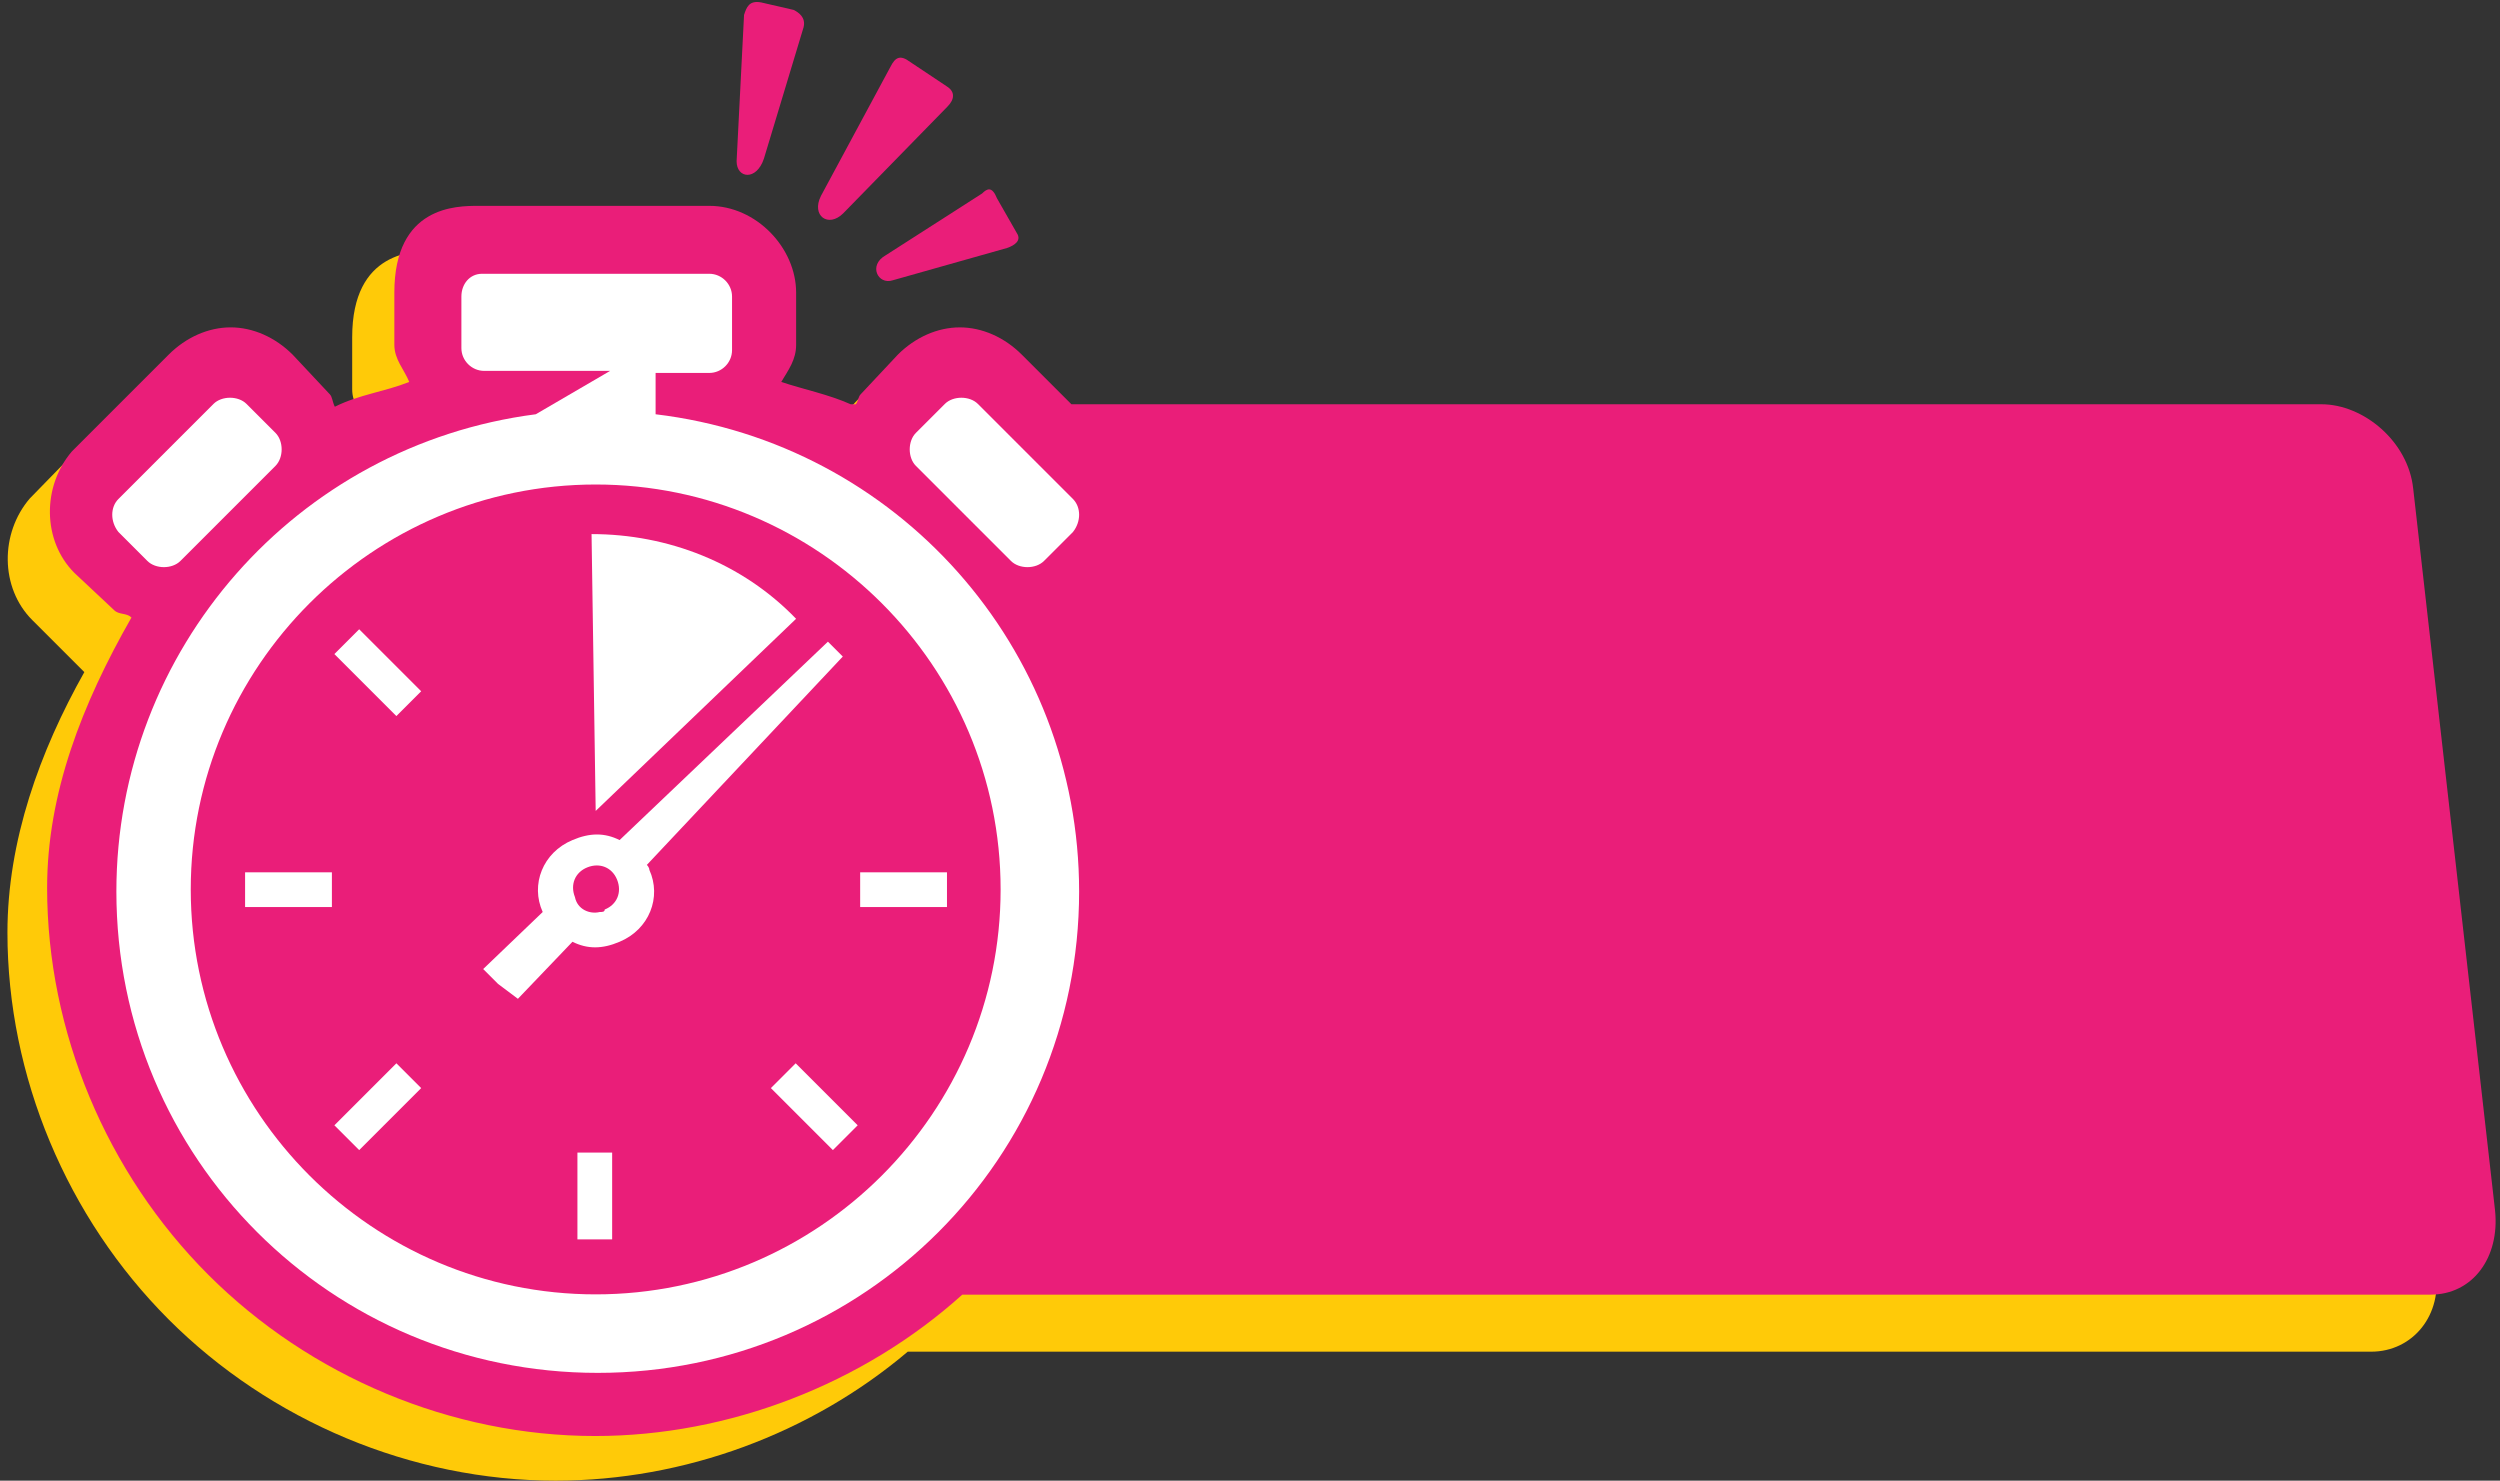 <?xml version="1.0" encoding="UTF-8"?>
<!DOCTYPE svg PUBLIC '-//W3C//DTD SVG 1.0//EN'
          'http://www.w3.org/TR/2001/REC-SVG-20010904/DTD/svg10.dtd'>
<svg height="59.7" preserveAspectRatio="xMidYMid meet" version="1.0" viewBox="-0.3 -0.1 100.8 59.7" width="100.8" xmlns="http://www.w3.org/2000/svg" xmlns:xlink="http://www.w3.org/1999/xlink" zoomAndPan="magnify"
><rect x="-0.3" y="-0.1" width="100.8" height="59.7" fill="#333333" stroke="none"/><g
  ><g id="change1_1"
    ><path d="M26.6,10l-9.3,0c-0.9,0-3.4,0-3.4,3.5v2.1c0,0.6,0.4,1,0.6,1.5c-1,0.4-2,0.5-3,1 c-0.1-0.2-0.1-0.4-0.2-0.5L9.9,16C9.2,15.4,8.3,15,7.4,15S5.5,15.3,4.8,16L0.9,20c-1.2,1.4-1.2,3.6,0.1,4.9L3.1,27 C1.3,30.2,0,33.8,0,37.5C0,43.3,2.4,49,6.5,53.1c4.1,4.1,9.8,6.5,15.6,6.5c5.2,0,10.3-1.9,14.2-5.2h59c1.7,0,2.9-1.5,2.6-3.3 L93,22.5c-0.3-1.8-2-3.3-3.7-3.3H42.5L39.3,16c-0.7-0.7-1.6-1.1-2.5-1.1c-0.9,0-1.8,0.4-2.5,1.1l-1.5,1.6c-0.1,0.1-0.1,0.4-0.2,0.5 c-0.9-0.5-2-0.6-2.9-1c0.3-0.5,0.6-0.9,0.6-1.5v-2.1C30.2,11.6,28.6,10,26.6,10L26.6,10z" fill="#ffca08"
    /></g
    ><g id="change2_1"
    ><path d="M28.3,8.2l-9.3,0c-0.9,0-3.4,0-3.4,3.5v2.1c0,0.6,0.4,1,0.6,1.5c-1,0.4-2,0.5-3,1 c-0.1-0.2-0.1-0.4-0.2-0.5l-1.5-1.6c-0.7-0.7-1.6-1.1-2.5-1.1s-1.8,0.4-2.5,1.1l-3.9,3.9c-1.2,1.4-1.2,3.6,0.1,4.9l1.6,1.5 c0.2,0.2,0.5,0.1,0.7,0.3C3,28.3,1.6,31.9,1.6,35.7c0,5.8,2.4,11.5,6.5,15.6c4.1,4.1,9.8,6.5,15.6,6.5c5.4,0,10.8-2.1,14.8-5.7 h59.2c1.7,0,2.8-1.5,2.6-3.4L97,19.6c-0.2-1.9-2-3.4-3.7-3.4H42.9l-2-2c-0.7-0.7-1.6-1.1-2.5-1.1c-0.9,0-1.8,0.4-2.5,1.1l-1.5,1.6 c-0.1,0.1-0.1,0.3-0.2,0.4H34c-0.9-0.4-1.9-0.6-2.8-0.9c0.3-0.5,0.6-0.9,0.6-1.5v-2.1C31.8,9.9,30.2,8.2,28.3,8.2L28.3,8.2z" fill="#ea1e79"
    /></g
    ><g fill="#fff"
    ><g id="change3_1"
      ><path d="M-145.7,19.9c-0.3,0-0.6,0.1-0.8,0.3l-4.6,4.6 c0,0,0,0,0,0l0,0c-0.4,0.4-0.4,1.1,0,1.6l1.4,1.4c0.4,0.4,1.2,0.4,1.6,0l0.6-0.6l3.2-3.2l0.8-0.8c0.4-0.4,0.4-1.2,0-1.6l-1.4-1.4 C-145.1,20-145.4,19.9-145.7,19.9L-145.7,19.9z" transform="matrix(.833 0 0 .833 130.342 -.64)"
      /></g
      ><g id="change3_2"
      ><path d="M-133.5,13.9L-133.5,13.9c-0.6,0-1,0.5-1,1.1v2.5c0,0.6,0.5,1.1,1.1,1.1h6.1l-3.6,2.1 c-11.6,1.5-20.3,11.4-20.3,23.1c0,12.9,10.4,23.3,23.3,23.3c12.9,0,23.3-10.4,23.3-23.3c0-11.8-8.8-21.7-20.5-23.1v-2h2.6 c0.6,0,1.1-0.5,1.1-1.1V15c0-0.6-0.5-1.1-1.1-1.1H-133.5C-133.5,13.9-133.5,13.9-133.5,13.9L-133.5,13.9z M-128,24.1 c10.8,0,19.6,8.8,19.6,19.6c0,10.8-8.8,19.6-19.6,19.6c-10.8,0-19.6-8.8-19.6-19.6C-147.6,32.9-138.8,24.1-128,24.1z" transform="matrix(.833 0 0 .833 130.342 -.64)"
      /></g
      ><g id="change3_5"
      ><path d="M-136,88.4 l2.2-2.3c0.6,0.3,1.2,0.3,1.9,0c1.2-0.5,1.7-1.8,1.2-2.9c0-0.1-0.1-0.2-0.1-0.2l7.9-8.4l-0.3-0.3l-0.3-0.3l-8.4,8 c-0.6-0.3-1.2-0.3-1.9,0c-1.2,0.5-1.7,1.8-1.2,2.9l0,0l-2.4,2.3l0.6,0.6L-136,88.4z M-132.7,84.9c-0.4,0.1-0.9-0.1-1-0.6 c-0.2-0.5,0-1,0.5-1.2c0.5-0.2,1,0,1.2,0.5c0.2,0.5,0,1-0.5,1.2C-132.5,84.9-132.6,84.9-132.7,84.9L-132.7,84.9z" transform="matrix(1 0 0 1 156.582 -48.228)"
        /><path d="M-133.6,94.6v3.5h1.4v-3.5H-133.6z" transform="matrix(1 0 0 1 156.582 -48.228)"
        /><path d="M-118.7,83.3h-3.5v1.4h3.5V83.3z" transform="matrix(1 0 0 1 156.582 -48.228)"
        /><path d="M-143.5,83.3h-3.5v1.4h3.5V83.3z" transform="matrix(1 0 0 1 156.582 -48.228)"
        /><path d="M-143.4,74.5l2.5,2.5l1-1l-2.5-2.5L-143.4,74.5z" transform="matrix(1 0 0 1 156.582 -48.228)"
        /><path d="M-125.8,92l2.5,2.5l1-1l-2.5-2.5L-125.8,92z" transform="matrix(1 0 0 1 156.582 -48.228)"
        /><path d="M-139.9,92l-2.5,2.5l-1-1l2.5-2.5L-139.9,92z" transform="matrix(1 0 0 1 156.582 -48.228)"
      /></g
      ><g id="change3_3"
      ><path d="M-110.3,19.9c0.3,0,0.6,0.1,0.8,0.3l4.6,4.6c0,0,0,0,0,0 l0,0c0.4,0.4,0.4,1.1,0,1.6l-1.4,1.4c-0.4,0.4-1.2,0.4-1.6,0l-0.6-0.6l-3.2-3.2l-0.8-0.8c-0.4-0.4-0.4-1.2,0-1.6l1.4-1.4 C-110.9,20-110.6,19.9-110.3,19.9L-110.3,19.9z" transform="matrix(.833 0 0 .833 130.342 -.64)"
      /></g
      ><g id="change3_4"
      ><path d="M-128.2,26.5c3.7,0,7.3,1.4,9.9,4.1l-9.7,9.3L-128.2,26.5z" transform="matrix(.833 0 0 .833 130.342 -.64)"
      /></g
    ></g
    ><g id="change2_2"
    ><path d="M29.7,0.5l-0.3,5.9c0,0.7,0.8,0.8,1.1-0.1l1.6-5.3 c0.1-0.4-0.2-0.6-0.4-0.7L30.4,0C29.9-0.1,29.8,0.2,29.7,0.5L29.7,0.5z" fill="#ea1e79"
    /></g
    ><g id="change2_3"
    ><path d="M35.6,2.6l-2.8,5.2c-0.4,0.8,0.3,1.3,0.9,0.7l4.2-4.3 c0.3-0.3,0.3-0.6,0-0.8l-1.5-1C36,2.1,35.8,2.2,35.6,2.6L35.6,2.6z" fill="#ea1e79"
    /></g
    ><g id="change2_4"
    ><path d="M39.3,7.7l-3.9,2.5c-0.7,0.4-0.3,1.2,0.3,1l4.6-1.3 c0.3-0.1,0.6-0.3,0.4-0.6l-0.8-1.4C39.7,7.4,39.5,7.5,39.3,7.7L39.3,7.7z" fill="#ea1e79"
    /></g
  ></g
></svg
>

